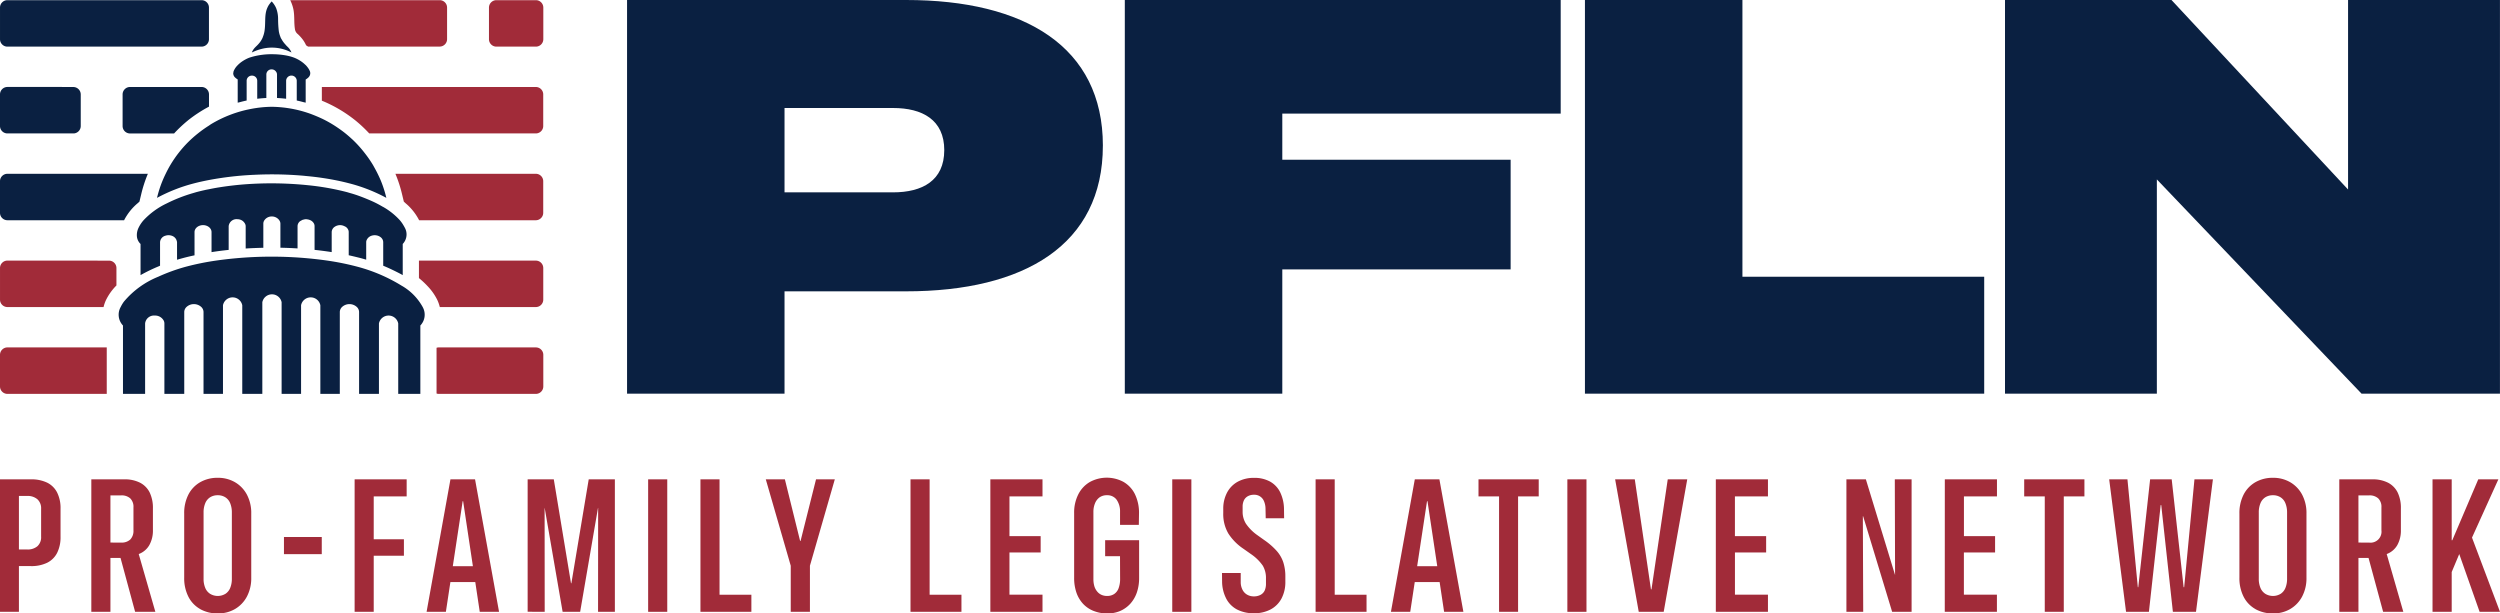 <svg xmlns="http://www.w3.org/2000/svg" xmlns:xlink="http://www.w3.org/1999/xlink" width="276" height="67.726" viewBox="0 0 276 67.726">
  <defs>
    <style>
      .cls-1, .cls-5 {
        fill: none;
      }

      .cls-2 {
        clip-path: url(#clip-path);
      }

      .cls-3 {
        fill: #0a2041;
      }

      .cls-4 {
        fill: #a12b39;
      }

      .cls-5 {
        stroke: #0a2041;
        stroke-linecap: round;
        stroke-linejoin: round;
        stroke-width: 0;
      }
    </style>
    <clipPath id="clip-path">
      <rect id="Rectangle_1574" data-name="Rectangle 1574" class="cls-1" width="276" height="67.726"/>
    </clipPath>
  </defs>
  <g id="Group_17538" data-name="Group 17538" class="cls-2">
    <path id="Path_252" data-name="Path 252" class="cls-3" d="M15.193,13.279c.067-.059.13-.123.2-.18l.2-.833a14.572,14.572,0,0,1,.731-2.244H.8a.818.818,0,0,0-.8.831v3.463a.82.82,0,0,0,.8.833h12.9a6.1,6.1,0,0,1,1.488-1.87" transform="translate(0 9.165)"/>
    <path id="Path_253" data-name="Path 253" class="cls-3" d="M.8,5.139H22.268a.82.82,0,0,0,.8-.833V.843a.82.82,0,0,0-.8-.833H.8A.818.818,0,0,0,0,.843V4.306a.818.818,0,0,0,.8.833" transform="translate(0.001 0.009)"/>
    <path id="Path_254" data-name="Path 254" class="cls-3" d="M.8,10.144H8.158a.819.819,0,0,0,.756-.827V5.854a.822.822,0,0,0-.8-.833H6.84V5.015H.8a.822.822,0,0,0-.8.833V9.311a.82.82,0,0,0,.8.833" transform="translate(0 4.586)"/>
    <path id="Path_255" data-name="Path 255" class="cls-3" d="M14.245,8.738A15.074,15.074,0,0,1,16.61,7.185V5.849a.822.822,0,0,0-.8-.833H9.488v0H7.872a.823.823,0,0,0-.8.833V9.316a.821.821,0,0,0,.76.829h4.926a14.788,14.788,0,0,1,1.491-1.407" transform="translate(6.463 4.587)"/>
    <path id="Path_256" data-name="Path 256" class="cls-4" d="M22.3,8.738a14.989,14.989,0,0,1,1.491,1.405H42.2a.818.818,0,0,0,.8-.831V5.849a.819.819,0,0,0-.8-.833H18.56V6.528A15.029,15.029,0,0,1,22.3,8.738" transform="translate(16.972 4.587)"/>
    <path id="Path_257" data-name="Path 257" class="cls-4" d="M15.359,6.231h0v0Z" transform="translate(14.045 4.588)"/>
    <path id="Path_258" data-name="Path 258" class="cls-4" d="M17.108,6.509h0v0Z" transform="translate(15.645 4.587)"/>
    <path id="Path_259" data-name="Path 259" class="cls-4" d="M20.587,7.959a13.268,13.268,0,0,0-1.225-.741c-.377-.2-.764-.375-1.158-.538.394.163.781.339,1.158.538a13.268,13.268,0,0,1,1.225.741" transform="translate(16.646 6.108)"/>
    <path id="Path_260" data-name="Path 260" class="cls-4" d="M15.723,6.157l.121,0-.121,0-.121,0,.121,0" transform="translate(14.267 5.628)"/>
    <path id="Path_261" data-name="Path 261" class="cls-4" d="M19.523,6.805a13.11,13.11,0,0,0-3.794-.647,13.11,13.11,0,0,1,3.794.647" transform="translate(14.384 5.631)"/>
    <path id="Path_262" data-name="Path 262" class="cls-4" d="M16.336,6.157a12.806,12.806,0,0,0-1.537.13A12.806,12.806,0,0,1,16.336,6.157Z" transform="translate(13.533 5.63)"/>
    <path id="Path_263" data-name="Path 263" class="cls-4" d="M17.251,3.163a.855.855,0,0,0,.339.607,5.069,5.069,0,0,1,.4.425,3.323,3.323,0,0,1,.5.8c.073.04.14.094.213.138h14.55a.819.819,0,0,0,.8-.833V.841a.818.818,0,0,0-.8-.831H16.736A4.172,4.172,0,0,1,17.1,1.086c.126.71.046,1.392.149,2.077" transform="translate(15.304 0.009)"/>
    <path id="Path_264" data-name="Path 264" class="cls-4" d="M15.278,2.892c.073-1.064-.1-1.916.741-2.81-.844.894-.668,1.746-.741,2.81" transform="translate(13.971 0.075)"/>
    <path id="Path_265" data-name="Path 265" class="cls-4" d="M15.928.48a3.305,3.305,0,0,1,.207,1.183A3.305,3.305,0,0,0,15.928.48" transform="translate(14.566 0.439)"/>
    <path id="Path_266" data-name="Path 266" class="cls-4" d="M16.278,3.024a2.615,2.615,0,0,1-.161-.59,10.856,10.856,0,0,1-.08-1.336,10.856,10.856,0,0,0,.08,1.336,2.587,2.587,0,0,0,.161.59" transform="translate(14.665 1.004)"/>
    <path id="Path_267" data-name="Path 267" class="cls-4" d="M14.811,2.849a3.364,3.364,0,0,0,.373-.417,3.364,3.364,0,0,1-.373.417l-.031.031.031-.031" transform="translate(13.516 2.224)"/>
    <path id="Path_268" data-name="Path 268" class="cls-4" d="M15.165,2.369a2.762,2.762,0,0,0,.151-.54,2.762,2.762,0,0,1-.151.54" transform="translate(13.868 1.672)"/>
    <path id="Path_269" data-name="Path 269" class="cls-4" d="M33.394.01H29a.822.822,0,0,0-.8.833V4.306a.82.82,0,0,0,.8.833h4.4a.822.822,0,0,0,.8-.833V.843a.82.82,0,0,0-.8-.833" transform="translate(25.782 0.009)"/>
    <path id="Path_270" data-name="Path 270" class="cls-4" d="M20.77,10.777h0a39.29,39.29,0,0,0-6.306-.14,39.29,39.29,0,0,1,6.306.14" transform="translate(13.227 9.667)"/>
    <path id="Path_271" data-name="Path 271" class="cls-4" d="M38.323,10.022H22.8a14.391,14.391,0,0,1,.731,2.246l.2.831c.069.059.132.121.2.182a6.082,6.082,0,0,1,1.488,1.87h12.9a.822.822,0,0,0,.8-.833V10.855a.82.82,0,0,0-.8-.833" transform="translate(20.853 9.164)"/>
    <path id="Path_272" data-name="Path 272" class="cls-4" d="M20.62,11.258c-.155-.05-.3-.088-.45-.132.149.044.295.082.45.132" transform="translate(18.445 10.174)"/>
    <path id="Path_273" data-name="Path 273" class="cls-4" d="M20.405,11.195c.45.144.915.318,1.38.509-.465-.191-.93-.366-1.38-.509" transform="translate(18.66 10.237)"/>
    <path id="Path_274" data-name="Path 274" class="cls-4" d="M12.8,17.827c.017-.017.036-.034.054-.054V15.867a.82.82,0,0,0-.8-.833H10.776v-.006H.8a.82.82,0,0,0-.8.833v3.463a.82.82,0,0,0,.8.833H11.432a4.022,4.022,0,0,1,.272-.781A6.042,6.042,0,0,1,12.8,17.827" transform="translate(0.001 13.742)"/>
    <path id="Path_275" data-name="Path 275" class="cls-4" d="M23.6,16.068h0c-.258-.149-.53-.283-.8-.419.27.136.542.27.8.419" transform="translate(20.853 14.31)"/>
    <path id="Path_276" data-name="Path 276" class="cls-4" d="M25.088,17.822a6.062,6.062,0,0,1,1.1,1.553,4.12,4.12,0,0,1,.274.781H37.084a.82.82,0,0,0,.8-.833V15.86a.82.82,0,0,0-.8-.831H24.159v1.93a8.7,8.7,0,0,1,.929.863" transform="translate(22.092 13.743)"/>
    <path id="Path_277" data-name="Path 277" class="cls-4" d="M.8,20.034a.823.823,0,0,0-.8.835v3.463a.822.822,0,0,0,.8.833H11.785V20.034Z" transform="translate(0 18.32)"/>
    <path id="Path_278" data-name="Path 278" class="cls-4" d="M36.155,20.035H25.367a.74.74,0,0,0-.193.04v5.047a.769.769,0,0,0,.186.042h10.8a.822.822,0,0,0,.8-.833V20.868a.82.82,0,0,0-.8-.833" transform="translate(23.021 18.321)"/>
    <path id="Path_279" data-name="Path 279" class="cls-5" d="M17.624,4.586v.823" transform="translate(16.116 4.193)"/>
    <path id="Path_280" data-name="Path 280" class="cls-5" d="M13.458,4.181c0,.021-.013.046-.015.065" transform="translate(12.293 3.823)"/>
    <path id="Path_281" data-name="Path 281" class="cls-5" d="M13.485,4.077,13.47,4.1" transform="translate(12.318 3.728)"/>
    <path id="Path_282" data-name="Path 282" class="cls-3" d="M13.948,5.921V8.479c.063-.017.13-.031.193-.046.262-.071.525-.14.795-.193v-2.2a.569.569,0,0,1,.584-.549h0a.569.569,0,0,1,.584.549V8.046c.331-.04.668-.069,1.007-.086V5.349A.569.569,0,0,1,17.7,4.8a.588.588,0,0,1,.488.264.516.516,0,0,1,.1.285V7.96c.339.017.676.046,1.007.086V6.038a.587.587,0,0,1,1.172,0v2.2c.251.052.5.117.745.182.08.019.163.036.241.057V5.921a1.86,1.86,0,0,0,.278-.207.819.819,0,0,0,.119-.138.62.62,0,0,0,.056-.6l-.015-.027a1.562,1.562,0,0,0-.184-.316,2.7,2.7,0,0,0-.209-.26c-.046-.05-.1-.09-.146-.136a3.377,3.377,0,0,0-.329-.27,4.037,4.037,0,0,0-.764-.427,4.561,4.561,0,0,0-.5-.168c-.18-.048-.369-.09-.567-.124a8.392,8.392,0,0,0-1.246-.117,8.02,8.02,0,0,0-2.426.289c-.126.038-.257.075-.369.121a3.936,3.936,0,0,0-.628.331,3.177,3.177,0,0,0-.6.492l-.01.01a1.941,1.941,0,0,0-.392.576l-.015.027a.772.772,0,0,0-.036.172c0,.021-.013.046-.015.065a.636.636,0,0,0,.226.5,1.86,1.86,0,0,0,.278.207" transform="translate(12.294 2.858)"/>
    <line id="Line_12" data-name="Line 12" class="cls-5" y1="2.558" transform="translate(26.241 8.78)"/>
    <path id="Path_283" data-name="Path 283" class="cls-5" d="M13.694,3.771l-.01.01" transform="translate(12.513 3.448)"/>
    <path id="Path_284" data-name="Path 284" class="cls-5" d="M15.971,5.683v-1.4" transform="translate(14.605 3.92)"/>
    <path id="Path_285" data-name="Path 285" class="cls-5" d="M17.866,4.1l-.015-.027" transform="translate(16.324 3.728)"/>
    <line id="Line_13" data-name="Line 13" class="cls-5" y2="1.735" transform="translate(33.74 9.603)"/>
    <line id="Line_14" data-name="Line 14" class="cls-5" y2="1.214" transform="translate(30.575 9.603)"/>
    <path id="Path_286" data-name="Path 286" class="cls-3" d="M18.21,4.815a2.786,2.786,0,0,1-.4-.555c-.025-.044-.056-.082-.078-.128s-.046-.119-.069-.178a2.833,2.833,0,0,1-.161-.59,11.666,11.666,0,0,1-.08-1.336A3.347,3.347,0,0,0,17.215.844a2.271,2.271,0,0,0-.2-.379,2.644,2.644,0,0,0-.3-.383c-.844.9-.67,1.748-.743,2.812-.01.151-.025.308-.05.469a.613.613,0,0,1-.013.063,2.76,2.76,0,0,1-.153.54c-.021.054-.038.113-.063.165a2.608,2.608,0,0,1-.268.45A3.526,3.526,0,0,1,15.047,5l-.033.031c-.038.038-.078.077-.115.115a1.71,1.71,0,0,0-.266.347,1.483,1.483,0,0,0-.109.228l0,0h0a5.6,5.6,0,0,1,1.093-.4,4.6,4.6,0,0,1,3.281.4,1.662,1.662,0,0,0-.375-.576l-.075-.075c-.025-.023-.05-.048-.075-.073-.063-.061-.109-.123-.165-.184" transform="translate(13.279 0.075)"/>
    <path id="Path_287" data-name="Path 287" class="cls-5" d="M16.989,3.3a1.665,1.665,0,0,0-.377-.578" transform="translate(15.191 2.492)"/>
    <path id="Path_288" data-name="Path 288" class="cls-5" d="M14.846,2.726a1.844,1.844,0,0,0-.266.345" transform="translate(13.333 2.492)"/>
    <path id="Path_289" data-name="Path 289" class="cls-5" d="M12.729,10.842c-.23.04-.454.086-.678.132" transform="translate(11.02 9.914)"/>
    <path id="Path_290" data-name="Path 290" class="cls-5" d="M17.75,12.659c-.033,0-.061-.015-.094-.017" transform="translate(16.146 11.56)"/>
    <path id="Path_291" data-name="Path 291" class="cls-5" d="M23.054,12.7a3.843,3.843,0,0,1,.419.592" transform="translate(21.082 11.614)"/>
    <path id="Path_292" data-name="Path 292" class="cls-5" d="M21.8,13.6a.96.96,0,0,1,.3.165" transform="translate(19.933 12.434)"/>
    <path id="Path_293" data-name="Path 293" class="cls-5" d="M14.271,12.959a.911.911,0,0,0-.4-.287" transform="translate(12.684 11.588)"/>
    <path id="Path_294" data-name="Path 294" class="cls-5" d="M11.366,13.18a.96.96,0,0,1,.3-.165" transform="translate(10.394 11.901)"/>
    <path id="Path_295" data-name="Path 295" class="cls-5" d="M12.059,13.1a.8.8,0,0,1,.2.243" transform="translate(11.027 11.98)"/>
    <path id="Path_296" data-name="Path 296" class="cls-5" d="M17.436,12.72a.829.829,0,0,0-.134.075" transform="translate(15.822 11.632)"/>
    <path id="Path_297" data-name="Path 297" class="cls-5" d="M11.261,13.344a.785.785,0,0,1,.2-.243" transform="translate(10.298 11.98)"/>
    <path id="Path_298" data-name="Path 298" class="cls-5" d="M11.222,15.946V13.384" transform="translate(10.262 12.239)"/>
    <path id="Path_299" data-name="Path 299" class="cls-5" d="M9.913,13.6a.88.88,0,0,1,.35.222" transform="translate(9.065 12.434)"/>
    <path id="Path_300" data-name="Path 300" class="cls-5" d="M12.26,10.91c-.145.029-.295.057-.438.088" transform="translate(10.811 9.976)"/>
    <path id="Path_301" data-name="Path 301" class="cls-5" d="M11.131,11.3c.132-.038.268-.082.394-.115.3-.08.613-.157.93-.226" transform="translate(10.179 10.019)"/>
    <path id="Path_302" data-name="Path 302" class="cls-5" d="M17.519,12.665l-.029,0" transform="translate(15.994 11.581)"/>
    <path id="Path_303" data-name="Path 303" class="cls-3" d="M35.055,13.169c-.23-.136-.467-.268-.71-.392-.364-.184-.739-.348-1.114-.5-.465-.191-.932-.366-1.382-.507-.153-.05-.3-.09-.45-.132-.111-.033-.23-.071-.339-.1a28.226,28.226,0,0,0-4.279-.756,39.512,39.512,0,0,0-6.306-.142,34.657,34.657,0,0,0-3.942.452c-.23.042-.454.086-.676.132-.146.029-.295.056-.438.088q-.477.106-.93.226c-.126.034-.262.077-.394.115a17.151,17.151,0,0,0-2.891,1.13,8.5,8.5,0,0,0-2.575,1.87,3.639,3.639,0,0,0-.542.812A1.838,1.838,0,0,0,7.9,16.467a1.318,1.318,0,0,0,.4.8v3.44l.019-.011a18.079,18.079,0,0,1,1.966-.953c.056-.023.111-.052.168-.075v-2.6a.785.785,0,0,1,.574-.706,1.11,1.11,0,0,1,.727,0,.854.854,0,0,1,.35.222.759.759,0,0,1,.188.335.68.68,0,0,1,.036.149V19.01c.2-.059.392-.113.586-.165.027-.008.054-.017.08-.023.41-.109.833-.211,1.265-.3V15.956a.645.645,0,0,1,.075-.3.785.785,0,0,1,.2-.243.964.964,0,0,1,.3-.165,1.083,1.083,0,0,1,.364-.061h0a1.083,1.083,0,0,1,.364.061.964.964,0,0,1,.3.165.785.785,0,0,1,.2.243.645.645,0,0,1,.075.3v2.213c.618-.1,1.25-.178,1.891-.247V15.3a.87.87,0,0,1,.94-.768,1.133,1.133,0,0,1,.364.061.9.9,0,0,1,.4.287.886.886,0,0,1,.124.2.562.562,0,0,1,.05.224v2.466c.645-.04,1.3-.067,1.949-.08V15a.655.655,0,0,1,.123-.358.975.975,0,0,1,.816-.41,1,1,0,0,1,.735.312.945.945,0,0,1,.08.1A.655.655,0,0,1,23.74,15v2.682c.634.013,1.267.038,1.893.078V15.3a.7.7,0,0,1,.276-.542,1.279,1.279,0,0,1,.134-.075.926.926,0,0,1,.149-.08.474.474,0,0,1,.075-.019l.029-.006a1.093,1.093,0,0,1,.276-.046l.015,0c.033,0,.061.013.094.015a1.145,1.145,0,0,1,.325.082.846.846,0,0,1,.44.391.621.621,0,0,1,.065.276v2.623c.641.069,1.273.151,1.891.247V15.956a.722.722,0,0,1,.343-.592.935.935,0,0,1,.232-.115,1.083,1.083,0,0,1,.364-.061,1.03,1.03,0,0,1,.446.109.933.933,0,0,1,.193.1.756.756,0,0,1,.28.394.639.639,0,0,1,.021.161v2.562c.433.094.856.2,1.265.3.218.057.44.121.666.188V17.07a.559.559,0,0,1,.029-.178.8.8,0,0,1,.08-.163.879.879,0,0,1,.463-.366,1.135,1.135,0,0,1,.366-.061,1.124,1.124,0,0,1,.364.061.96.96,0,0,1,.3.165.7.7,0,0,1,.276.542v2.6c.458.186.909.4,1.354.618.27.136.542.27.8.419v-3.44a1.522,1.522,0,0,0,.22-1.811c-.036-.075-.082-.147-.124-.222a3.843,3.843,0,0,0-.419-.592,7.46,7.46,0,0,0-1.865-1.478" transform="translate(7.217 9.666)"/>
    <path id="Path_304" data-name="Path 304" class="cls-3" d="M9.055,16.215h0a18.123,18.123,0,0,1,4-1.579c.548-.146,1.124-.272,1.713-.387a35.423,35.423,0,0,1,5.077-.582c.62-.029,1.244-.046,1.869-.046h.015c.745,0,1.488.021,2.223.061.431.023.86.056,1.287.092l.235.025c.626.057,1.244.128,1.847.218q.8.118,1.551.27t1.466.341l.034.008a18.123,18.123,0,0,1,4,1.579,12.608,12.608,0,0,0-.609-1.9c-.107-.258-.224-.509-.347-.758-.113-.234-.235-.459-.36-.683-.057-.1-.107-.2-.167-.3a13.089,13.089,0,0,0-.9-1.3,12.949,12.949,0,0,0-1.355-1.5c-.025-.023-.054-.046-.08-.071-.224-.207-.454-.406-.693-.6-.291-.235-.6-.456-.906-.664A13.017,13.017,0,0,0,27.727,7.7c-.375-.2-.764-.375-1.158-.538-.31-.128-.622-.249-.942-.352a13.123,13.123,0,0,0-3.8-.647v0c-.04,0-.08,0-.121,0s-.08,0-.121,0v0a12.772,12.772,0,0,0-1.537.128c-.214.031-.429.067-.639.109a13.38,13.38,0,0,0-4.407,1.689c-.073.046-.14.1-.213.147a13.315,13.315,0,0,0-1.221.869,13.114,13.114,0,0,0-1.066.946,12.939,12.939,0,0,0-1.968,2.527c-.19.318-.364.649-.526.984a12.744,12.744,0,0,0-.685,1.687c-.1.318-.191.639-.27.969" transform="translate(8.28 5.629)"/>
    <path id="Path_305" data-name="Path 305" class="cls-5" d="M21.68,9.543a13.253,13.253,0,0,0-1.354-1.5" transform="translate(18.587 7.356)"/>
    <path id="Path_306" data-name="Path 306" class="cls-5" d="M17.629,10.147c.626.059,1.244.13,1.847.218" transform="translate(16.121 9.279)"/>
    <path id="Path_307" data-name="Path 307" class="cls-5" d="M19.921,7.694q.356.287.693.6" transform="translate(18.217 7.035)"/>
    <path id="Path_308" data-name="Path 308" class="cls-5" d="M21.949,10.348c-.113-.232-.235-.458-.362-.682" transform="translate(19.74 8.839)"/>
    <path id="Path_309" data-name="Path 309" class="cls-5" d="M20.145,10.532c-.5-.1-1.022-.191-1.551-.27" transform="translate(17.003 9.384)"/>
    <path id="Path_310" data-name="Path 310" class="cls-5" d="M10.857,8.64a13.488,13.488,0,0,1,1.066-.946" transform="translate(9.928 7.035)"/>
    <path id="Path_311" data-name="Path 311" class="cls-5" d="M20.354,8.011c-.291-.235-.6-.454-.906-.664" transform="translate(17.784 6.718)"/>
    <path id="Path_312" data-name="Path 312" class="cls-5" d="M17.895,10.116c-.735-.04-1.478-.061-2.221-.061" transform="translate(14.333 9.194)"/>
    <path id="Path_313" data-name="Path 313" class="cls-5" d="M17.742,10.158c-.078-.008-.157-.017-.237-.023" transform="translate(16.008 9.268)"/>
    <path id="Path_314" data-name="Path 314" class="cls-5" d="M21.776,10.022c.123.249.239.5.345.758" transform="translate(19.913 9.164)"/>
    <path id="Path_315" data-name="Path 315" class="cls-5" d="M21.957,10.418a12.462,12.462,0,0,1,.609,1.9" transform="translate(20.079 9.526)"/>
    <path id="Path_316" data-name="Path 316" class="cls-3" d="M38.12,18.031a18.2,18.2,0,0,0-4.991-2.138,29.405,29.405,0,0,0-3.234-.655,43.62,43.62,0,0,0-12.331,0,29.4,29.4,0,0,0-3.234.655,20.1,20.1,0,0,0-3.122,1.124A9.659,9.659,0,0,0,7.42,19.766a3.771,3.771,0,0,0-.352.582A1.725,1.725,0,0,0,7.316,22.4v7.549H9.759V22.174a.985.985,0,0,1,1.064-.871,1.081,1.081,0,0,1,.992.561.717.717,0,0,1,.073.31v7.777H14.08V20.909a.775.775,0,0,1,.241-.544,1.206,1.206,0,0,1,1.648,0,.781.781,0,0,1,.239.544v9.042h2.148V20.166a1.086,1.086,0,0,1,2.129,0v9.785H22.7V19.831a1.086,1.086,0,0,1,2.129,0v10.12h2.148V20.166a1.086,1.086,0,0,1,2.129,0v9.785h2.148V20.909a.781.781,0,0,1,.239-.544,1.206,1.206,0,0,1,1.648,0,.775.775,0,0,1,.241.544v9.042h2.192V22.174a1.086,1.086,0,0,1,2.129,0v7.777h2.443V22.4a1.723,1.723,0,0,0,.257-2.037l-.008-.017a6.114,6.114,0,0,0-2.272-2.316" transform="translate(6.261 13.534)"/>
    <path id="Path_317" data-name="Path 317" class="cls-3" d="M88.689,16.08c0,10.93-8.628,16.083-21.731,16.083H53.545v11.3H36.16V0h30.8c13.1,0,21.731,5.154,21.731,16.08m-17.51.5c0-3.352-2.424-4.656-5.651-4.656H53.545v9.312H65.528c3.228,0,5.651-1.3,5.651-4.656" transform="translate(33.067 0)"/>
    <path id="Path_318" data-name="Path 318" class="cls-3" d="M82.251,12.54v5.094h25.208V29.739H82.251V43.462H64.864V0h48.122V12.54Z" transform="translate(59.315 0)"/>
    <path id="Path_319" data-name="Path 319" class="cls-3" d="M135.479,30.548V43.463H91.4V0h17.387V30.548Z" transform="translate(83.577 0)"/>
    <path id="Path_320" data-name="Path 320" class="cls-3" d="M170.264,0V43.462H154.986l-22.6-23.655V43.462H115.621V0H134l19.495,20.923V0Z" transform="translate(105.731 0)"/>
    <path id="Path_321" data-name="Path 321" class="cls-4" d="M0,27.642H2.089V42.267H0Zm1.045,7.744H3a1.648,1.648,0,0,0,1.131-.36,1.333,1.333,0,0,0,.408-1.061V30.9a1.336,1.336,0,0,0-.408-1.055A1.631,1.631,0,0,0,3,29.476H1.045V27.642H3.4a4.007,4.007,0,0,1,1.813.369,2.447,2.447,0,0,1,1.1,1.1,3.838,3.838,0,0,1,.371,1.779v3.078a3.852,3.852,0,0,1-.371,1.78,2.452,2.452,0,0,1-1.1,1.1A3.955,3.955,0,0,1,3.4,37.22H1.045Z" transform="translate(0 25.277)"/>
    <path id="Path_322" data-name="Path 322" class="cls-4" d="M5.266,27.642H8.9a3.719,3.719,0,0,1,1.748.373A2.443,2.443,0,0,1,11.712,29.1a3.93,3.93,0,0,1,.354,1.773v2.343a3.293,3.293,0,0,1-.4,1.694,2.252,2.252,0,0,1-1.166.98l1.834,6.373H10.1L8.49,36.316H7.376v5.948H5.266Zm3.283,6.982a1.384,1.384,0,0,0,1.024-.345,1.38,1.38,0,0,0,.345-1.013V30.742a1.3,1.3,0,0,0-.356-1,1.423,1.423,0,0,0-1-.329H7.376v5.209Z" transform="translate(4.816 25.277)"/>
    <path id="Path_323" data-name="Path 323" class="cls-4" d="M12.389,42.046a3.243,3.243,0,0,1-1.306-1.369,4.506,4.506,0,0,1-.461-2.1V31.505a4.482,4.482,0,0,1,.465-2.1,3.328,3.328,0,0,1,1.308-1.369,3.817,3.817,0,0,1,1.936-.482,3.706,3.706,0,0,1,1.9.488,3.466,3.466,0,0,1,1.313,1.369,4.32,4.32,0,0,1,.481,2.1v7.072a4.316,4.316,0,0,1-.481,2.085,3.464,3.464,0,0,1-1.313,1.373,3.706,3.706,0,0,1-1.9.488,3.92,3.92,0,0,1-1.941-.477m2.768-1.677a1.415,1.415,0,0,0,.542-.659,2.629,2.629,0,0,0,.184-1.018V31.383a2.646,2.646,0,0,0-.184-1.02,1.374,1.374,0,0,0-.542-.66,1.53,1.53,0,0,0-.827-.224,1.551,1.551,0,0,0-.85.228,1.393,1.393,0,0,0-.536.659,2.594,2.594,0,0,0-.184,1.018v7.309a2.558,2.558,0,0,0,.184,1.013,1.407,1.407,0,0,0,.542.659,1.629,1.629,0,0,0,1.671.006" transform="translate(9.713 25.195)"/>
    <rect id="Rectangle_1570" data-name="Rectangle 1570" class="cls-4" width="4.174" height="1.893" transform="translate(31.349 59.285)"/>
    <path id="Path_324" data-name="Path 324" class="cls-4" d="M20.45,27.642h5.745v1.884H22.559v4.733h3.333v1.815H22.559v6.193H20.45Z" transform="translate(18.7 25.277)"/>
    <path id="Path_325" data-name="Path 325" class="cls-4" d="M27.235,27.642h2.008v2.412h-.66L26.73,42.267H24.6Zm-.7,9.59H30.66l.293,1.752H26.221Zm2.1-7.177V27.642H29.95L32.6,42.267H30.469Z" transform="translate(22.495 25.277)"/>
    <path id="Path_326" data-name="Path 326" class="cls-4" d="M30.427,27.642h2.887l1.9,11.473h.042l1.914-11.473h2.887V42.267H38.2L38.21,30.8h-.961l1.438-2.877L36.224,42.267H34.289L31.813,27.928,33.255,30.8H32.3l.01,11.462H30.427Z" transform="translate(27.825 25.277)"/>
    <rect id="Rectangle_1571" data-name="Rectangle 1571" class="cls-4" width="2.11" height="14.625" transform="translate(71.555 52.919)"/>
    <path id="Path_327" data-name="Path 327" class="cls-4" d="M40.392,27.642H42.5V40.381h3.515v1.886H40.392Z" transform="translate(36.937 25.277)"/>
    <path id="Path_328" data-name="Path 328" class="cls-4" d="M46.915,37.18,44.16,27.642h2.108l1.681,6.8H48l1.706-6.8H51.78L49.033,37.18v5.087H46.915Z" transform="translate(40.383 25.277)"/>
    <path id="Path_329" data-name="Path 329" class="cls-4" d="M52.506,27.642h2.11V40.381H58.13v1.886H52.506Z" transform="translate(48.014 25.277)"/>
    <path id="Path_330" data-name="Path 330" class="cls-4" d="M57.11,27.642h5.757v1.884H59.22v4.388h3.444v1.8H59.22v4.664h3.647v1.886H57.11Z" transform="translate(52.225 25.277)"/>
    <path id="Path_331" data-name="Path 331" class="cls-4" d="M64.08,42.252a3.188,3.188,0,0,1-1.156-.785,3.493,3.493,0,0,1-.731-1.237,4.964,4.964,0,0,1-.251-1.627V31.46a4.457,4.457,0,0,1,.446-2.047,3.3,3.3,0,0,1,1.262-1.375,3.893,3.893,0,0,1,3.75-.021,3.2,3.2,0,0,1,1.244,1.332,4.686,4.686,0,0,1,.461,2.079l-.021,1.327H67.01V31.307a2.218,2.218,0,0,0-.4-1.357,1.26,1.26,0,0,0-1.032-.467,1.392,1.392,0,0,0-.829.234,1.5,1.5,0,0,0-.5.653,2.407,2.407,0,0,0-.18.959v7.419a2.774,2.774,0,0,0,.1.764,1.668,1.668,0,0,0,.306.588,1.292,1.292,0,0,0,.475.375,1.507,1.507,0,0,0,.647.128,1.376,1.376,0,0,0,.762-.213,1.292,1.292,0,0,0,.484-.62,2.9,2.9,0,0,0,.174-1.022l-.01-2.533H65.365V34.449h3.75v4.175a4.852,4.852,0,0,1-.257,1.618,3.584,3.584,0,0,1-.726,1.231,3.306,3.306,0,0,1-1.1.785,3.618,3.618,0,0,1-1.459.28,4.077,4.077,0,0,1-1.489-.285" transform="translate(56.643 25.19)"/>
    <rect id="Rectangle_1572" data-name="Rectangle 1572" class="cls-4" width="2.11" height="14.625" transform="translate(129.417 52.919)"/>
    <path id="Path_332" data-name="Path 332" class="cls-4" d="M72.139,42.094a2.844,2.844,0,0,1-1.2-1.2A4.184,4.184,0,0,1,70.479,39l-.011-.944h2.068V39.14a1.86,1.86,0,0,0,.218.812,1.281,1.281,0,0,0,.505.509,1.47,1.47,0,0,0,.737.18,1.51,1.51,0,0,0,.722-.167A1.044,1.044,0,0,0,75.178,40a1.818,1.818,0,0,0,.145-.768v-.565a2.686,2.686,0,0,0-.345-1.409,5,5,0,0,0-1.3-1.279l-.833-.588a5.826,5.826,0,0,1-1.671-1.683,4.227,4.227,0,0,1-.567-2.267v-.5a3.785,3.785,0,0,1,.435-1.786,2.936,2.936,0,0,1,1.174-1.179,3.649,3.649,0,0,1,1.786-.419,3.54,3.54,0,0,1,1.773.41,2.743,2.743,0,0,1,1.12,1.187,4.388,4.388,0,0,1,.419,1.869l.012.992H75.294l-.021-1.084a2.169,2.169,0,0,0-.178-.821,1.139,1.139,0,0,0-1.1-.689,1.355,1.355,0,0,0-.67.159,1.045,1.045,0,0,0-.433.45,1.615,1.615,0,0,0-.146.71v.536a2.467,2.467,0,0,0,.364,1.338A5.016,5.016,0,0,0,74.3,33.83l.842.6a7.643,7.643,0,0,1,1.342,1.166,3.626,3.626,0,0,1,.749,1.275,5.079,5.079,0,0,1,.23,1.6v.546a3.882,3.882,0,0,1-.425,1.861,2.918,2.918,0,0,1-1.206,1.206,3.851,3.851,0,0,1-1.846.419,3.935,3.935,0,0,1-1.846-.41" transform="translate(64.44 25.2)"/>
    <path id="Path_333" data-name="Path 333" class="cls-4" d="M75.866,27.642h2.11V40.381H81.49v1.886H75.866Z" transform="translate(69.376 25.277)"/>
    <path id="Path_334" data-name="Path 334" class="cls-4" d="M82.846,27.642h2.008v2.412h-.66L82.341,42.267H80.21Zm-.7,9.59h4.126l.293,1.752H81.832Zm2.1-7.177V27.642h1.315l2.648,14.625H86.08Z" transform="translate(73.349 25.277)"/>
    <path id="Path_335" data-name="Path 335" class="cls-4" d="M87.53,29.526H85.26V27.642h6.649v1.884H89.63V42.265h-2.1Z" transform="translate(77.966 25.277)"/>
    <rect id="Rectangle_1573" data-name="Rectangle 1573" class="cls-4" width="2.11" height="14.625" transform="translate(173.037 52.919)"/>
    <path id="Path_336" data-name="Path 336" class="cls-4" d="M93.139,27.642h2.169l1.784,12.14h.061l1.794-12.14H101.1L98.5,42.267H95.745Z" transform="translate(85.172 25.277)"/>
    <path id="Path_337" data-name="Path 337" class="cls-4" d="M98.945,27.642H104.7v1.884h-3.647v4.388H104.5v1.8h-3.444v4.664H104.7v1.886H98.945Z" transform="translate(90.482 25.277)"/>
    <path id="Path_338" data-name="Path 338" class="cls-4" d="M106.476,27.642h2.148L112.7,41l-1.664-2.807h.812l-.029-10.551h1.853V42.267h-2.148L107.468,28.9l1.662,2.818h-.839l.04,10.551h-1.855Z" transform="translate(97.368 25.277)"/>
    <path id="Path_339" data-name="Path 339" class="cls-4" d="M112.151,27.642h5.757v1.884h-3.647v4.388H117.7v1.8h-3.444v4.664h3.647v1.886h-5.757Z" transform="translate(102.557 25.277)"/>
    <path id="Path_340" data-name="Path 340" class="cls-4" d="M119,29.526h-2.271V27.642h6.649v1.884H121.1V42.265H119Z" transform="translate(106.742 25.277)"/>
    <path id="Path_341" data-name="Path 341" class="cls-4" d="M121.629,27.642h2.016l1.145,11.906h.05l1.309-11.906h2.382l1.317,11.906h.061l1.135-11.906h2.037l-1.867,14.625h-2.552L127.375,30.48h-.059l-1.3,11.787h-2.525Z" transform="translate(111.225 25.277)"/>
    <path id="Path_342" data-name="Path 342" class="cls-4" d="M130.906,42.046a3.243,3.243,0,0,1-1.306-1.369,4.506,4.506,0,0,1-.461-2.1V31.505a4.481,4.481,0,0,1,.465-2.1,3.328,3.328,0,0,1,1.308-1.369,3.816,3.816,0,0,1,1.936-.482,3.706,3.706,0,0,1,1.9.488,3.466,3.466,0,0,1,1.313,1.369,4.32,4.32,0,0,1,.481,2.1v7.072a4.316,4.316,0,0,1-.481,2.085,3.464,3.464,0,0,1-1.313,1.373,3.706,3.706,0,0,1-1.9.488,3.92,3.92,0,0,1-1.941-.477m2.768-1.677a1.415,1.415,0,0,0,.542-.659,2.629,2.629,0,0,0,.184-1.018V31.383a2.646,2.646,0,0,0-.184-1.02,1.374,1.374,0,0,0-.542-.66,1.529,1.529,0,0,0-.827-.224,1.551,1.551,0,0,0-.85.228,1.393,1.393,0,0,0-.536.659,2.594,2.594,0,0,0-.184,1.018v7.309a2.558,2.558,0,0,0,.184,1.013,1.407,1.407,0,0,0,.542.659,1.629,1.629,0,0,0,1.671.006" transform="translate(118.092 25.195)"/>
    <path id="Path_343" data-name="Path 343" class="cls-4" d="M134.9,27.642h3.637a3.719,3.719,0,0,1,1.748.373,2.443,2.443,0,0,1,1.061,1.085,3.93,3.93,0,0,1,.354,1.773v2.343a3.293,3.293,0,0,1-.4,1.694,2.253,2.253,0,0,1-1.166.98l1.834,6.373h-2.23l-1.61-5.948h-1.114v5.948H134.9Zm3.283,6.982a1.213,1.213,0,0,0,1.369-1.357V30.742a1.3,1.3,0,0,0-.356-1,1.423,1.423,0,0,0-1-.329h-1.183v5.209Z" transform="translate(123.358 25.277)"/>
    <path id="Path_344" data-name="Path 344" class="cls-4" d="M140.275,27.642h2.117V42.267h-2.117Zm1.846,6.727h.335l2.868-6.727h2.219l-3.113,6.881-.7.161L142.2,38.332Zm.9.944,1.421-1.744,3.281,8.7h-2.25Z" transform="translate(128.276 25.277)"/>
  </g>
</svg>
